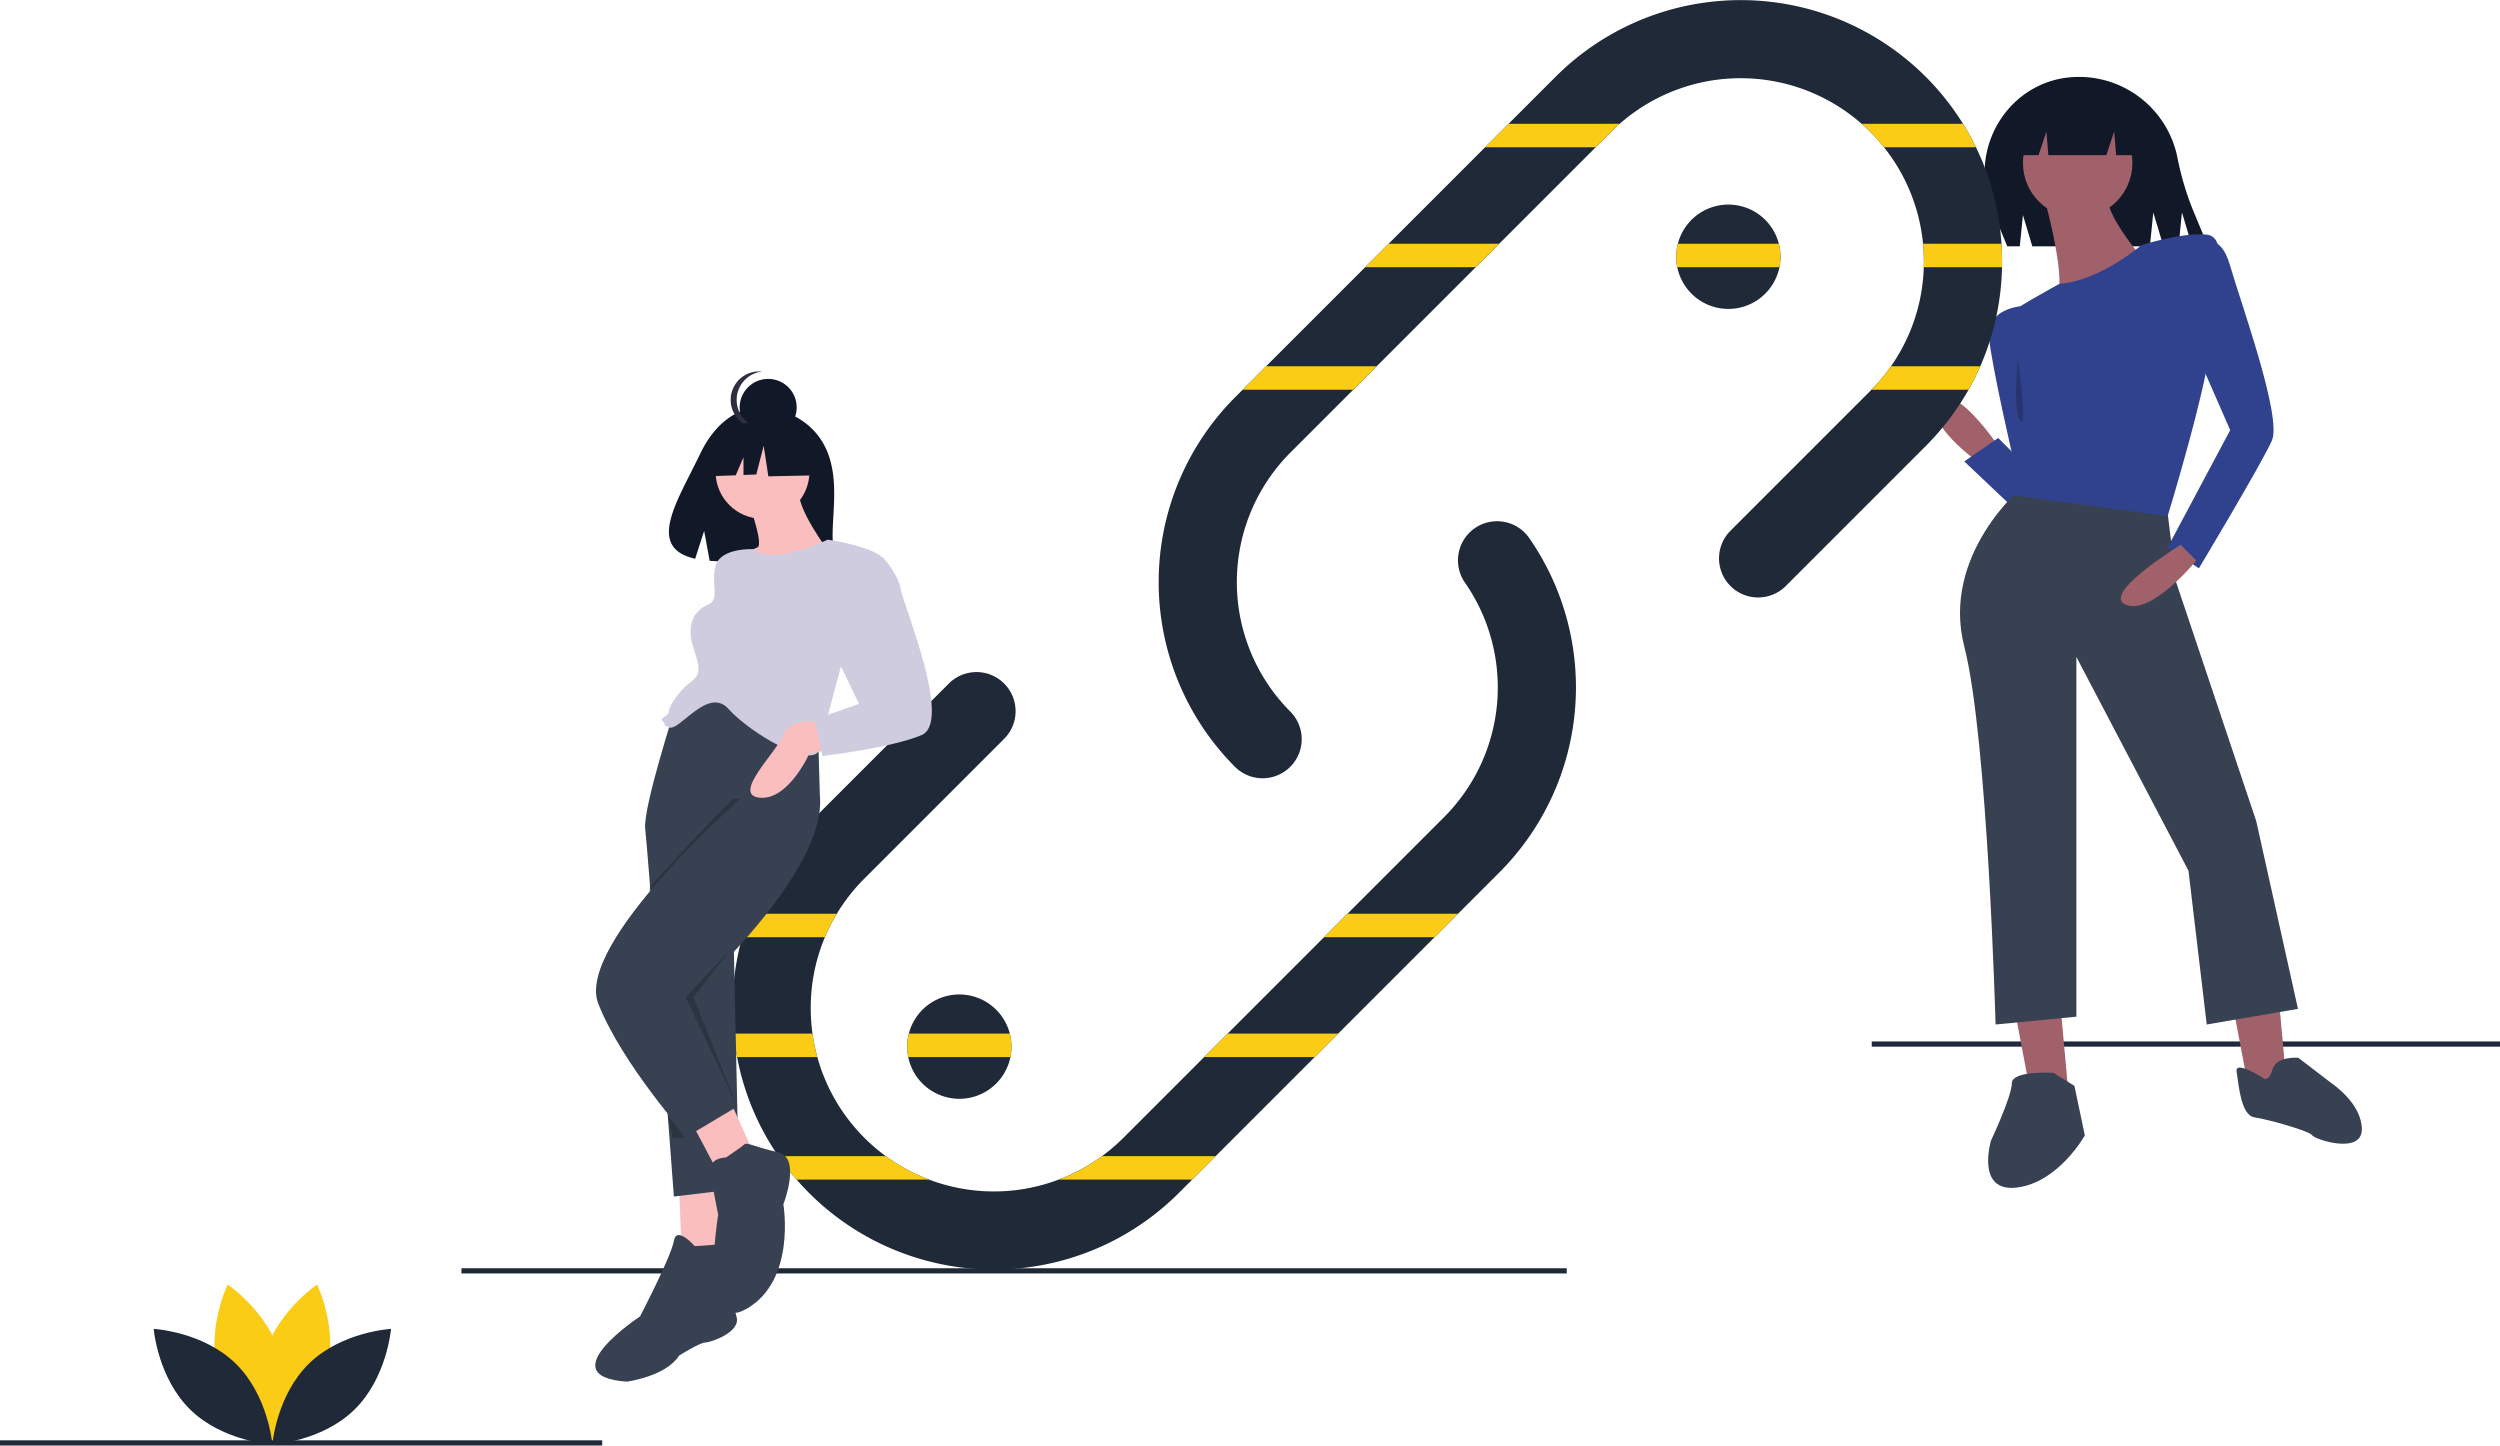 <svg xmlns="http://www.w3.org/2000/svg" data-name="Layer 1" width="959" height="554.5" style=""><rect id="backgroundrect" width="100%" height="100%" x="0" y="0" fill="none" stroke="none"/><title>share_link</title><g class="currentLayer" style=""><title>Layer 1</title><rect x="718" y="399.5" width="241" height="2" fill="#1f2937" id="svg_1" class="" fill-opacity="1"/><polygon points="771.744 381.531 778.744 418.531 793.744 422.531 789.744 378.531 771.744 381.531" fill="#a0616a" id="svg_2"/><polygon points="855.744 381.531 862.744 418.531 877.744 422.531 873.744 378.531 855.744 381.531" fill="#a0616a" id="svg_3"/><path d="M787.744,411.532 s-16,-1 -16,4 s-8,22 -8,22 s-6,20 10,18 s26,-20 26,-20 l-4,-19 z" fill="#374151" id="svg_4" class="" fill-opacity="1"/><path d="M867.883,413.375 s-10.673,-6.861 -9.91,-2.287 s1.525,16.771 6.861,17.534 s21.345,5.336 22.108,6.861 s19.058,7.623 19.058,-2.287 s-11.435,-17.534 -11.435,-17.534 l-12.96,-9.91 s-8.386,-0.762 -9.91,4.574 S867.883,413.375 867.883,413.375 z" fill="#374151" id="svg_5" class="" fill-opacity="1"/><path d="M766.5,171 s-17,-25 -23,-17 s15,23 15,23 z" fill="#a0616a" id="svg_6"/><path d="M772.5,195 c-1,-1 -19,-18 -19,-18 l13,-9 l15,15 z" fill="#30428d" id="svg_7" class="" fill-opacity="1"/><path d="M775,117.5 s-13,1 -12,12 s9.5,47.5 9.5,47.5 l5,10 S796,129.5 775,117.5 z" fill="#30428d" id="svg_8" class="" fill-opacity="1"/><path d="M776,82.5 l3.6,12 h45.1 l1.3,-13 l3.9,13 H835.7 l1.3,-13 l3.9,13 h6.1 l-5.735,-13.817 a111.387,111.387 0 0 1 -6.047,-20.442 A38.513,38.513 0 0 0 797.5,29.5 h0 q-0.797,0 -1.587,0.032 c-25.278,1.025 -41.467,27.496 -31.768,50.862 L770,94.5 h4.8 z" fill="#111827" id="svg_9" class="" fill-opacity="1"/><path d="M775.5,187 s-31,26 -22,61 s12,145 12,145 l31,-3 v-138 l43,82 l7,59 l35,-6 l-16,-72 l-30.769,-91.778 L831.5,196.744 z" fill="#374151" id="svg_10" class="" fill-opacity="1"/><circle cx="797" cy="62.5" r="21" fill="#a0616a" id="svg_11"/><path d="M784.5,77 s9,33 4,37 s35,-13 35,-13 s-17,-19 -15,-27 z" fill="#a0616a" id="svg_12"/><path d="M821.5,94 s-16.011,13.772 -31.506,14.886 c0,0 -20.494,11.114 -19.494,12.114 s4,15 4,15 s5,7.721 5,24 c0,2 -7,30 -7,30 l59,8 s16,-52 17,-70 s7,-37 -2,-38 S821.5,94 821.5,94 z" fill="#30428d" id="svg_13" class="" fill-opacity="1"/><path d="M844.5,94 s7,-6 11,8 s20,58 16,67 s-28,49 -28,49 l-12,-8 l24,-45 l-14,-32 z" fill="#30428d" id="svg_14" class="" fill-opacity="1"/><path d="M836.5,209 s-31,19 -21,23 s27,-17 27,-17 z" fill="#a0616a" id="svg_15"/><polygon points="774 38.5 774 59.5 782 59.5 785 50.5 785.75 59.5 808 59.5 811 50.5 811.75 59.5 821 59.5 821 38.5 774 38.5" fill="#111827" id="svg_16" class="" fill-opacity="1"/><path d="M774,137.5 s-2,20 1,24 S774,137.5 774,137.5 z" opacity="0.2" id="svg_17"/><rect x="177" y="486.5" width="424" height="2" fill="#1f2937" id="svg_18" class="" fill-opacity="1"/><path d="M575.21,334.61 L452.19,457.63 a100.286,100.286 0 0 1 -141.82,0 c-1.66,-1.66 -3.26,-3.37 -4.78,-5.13 a96.849,96.849 0 0 1 -6.99,-9 a98.778,98.778 0 0 1 -15.84,-38 q-0.855,-4.455 -1.29,-9 q-0.465,-4.845 -0.47,-9.78 a100.755,100.755 0 0 1 3.72,-27.22 q1.275,-4.575 2.99,-9 a100.066,100.066 0 0 1 22.66,-34.69 l53.67,-53.67 a14.998,14.998 0 0 1 21.21,21.21 l-53.67,53.67 a70.867,70.867 0 0 0 -10.57,13.48 a69.787,69.787 0 0 0 -10.01,36.22 a72.046,72.046 0 0 0 0.67,9.78 a68.424,68.424 0 0 0 1.86,9 A70.269,70.269 0 0 0 430.98,436.42 l30.92,-30.92 l55,-55 l37.1,-37.1 a70.402,70.402 0 0 0 7.87,-90.02 a15.005,15.005 0 0 1 24.61,-17.17 A100.457,100.457 0 0 1 575.21,334.61 z" fill="#1f2937" id="svg_19" class="" fill-opacity="1"/><path d="M768,100.28 q0,1.11 -0.03,2.22 a99.821,99.821 0 0 1 -8.33,38 a96.826,96.826 0 0 1 -4.5,9 a100.561,100.561 0 0 1 -16.51,21.69 l-53.67,53.67 a14.998,14.998 0 0 1 -21.21,-21.21 l53.67,-53.67 c0.16,-0.16 0.32,-0.32 0.47,-0.48 a69.874,69.874 0 0 0 20.07,-47 c0.03,-0.74 0.04,-1.48 0.04,-2.22 q0,-3.42 -0.32,-6.78 a70.208,70.208 0 0 0 -20.26,-42.92 c-1.07,-1.07 -2.16,-2.1 -3.29,-3.08 a70.29,70.29 0 0 0 -92.82,0 c-1.13,0.98 -2.22,2.01 -3.29,3.08 L495,173.6 a70.374,70.374 0 0 0 0,99.4 a14.998,14.998 0 0 1 -21.21,21.21 a100.395,100.395 0 0 1 0,-141.82 L596.81,29.37 a100.387,100.387 0 0 1 156.21,18.13 a96.266,96.266 0 0 1 4.97,9 a99.432,99.432 0 0 1 9.78,37 Q767.995,96.875 768,100.28 z" fill="#1f2937" id="svg_20" class="" fill-opacity="1"/><path d="M125.315,526.666 c-4.581,16.934 -20.272,27.422 -20.272,27.422 s-8.264,-16.968 -3.683,-33.903 S121.633,492.763 121.633,492.763 S129.897,509.731 125.315,526.666 z" fill="#facc15" id="svg_21"/><path d="M83.64,526.666 c4.581,16.934 20.272,27.422 20.272,27.422 s8.264,-16.968 3.683,-33.903 S87.323,492.763 87.323,492.763 S79.059,509.731 83.64,526.666 z" fill="#facc15" id="svg_22"/><path d="M90.372,523.026 c12.571,12.237 14.106,31.048 14.106,31.048 s-18.846,-1.029 -31.416,-13.266 s-14.106,-31.048 -14.106,-31.048 S77.801,510.789 90.372,523.026 z" fill="#1f2937" id="svg_23" class="" fill-opacity="1"/><path d="M118.584,523.026 c-12.571,12.237 -14.106,31.048 -14.106,31.048 s18.846,-1.029 31.416,-13.266 s14.106,-31.048 14.106,-31.048 S131.154,510.789 118.584,523.026 z" fill="#1f2937" id="svg_24" class="" fill-opacity="1"/><path d="M683,98.5 a20.247,20.247 0 0 1 -0.4,4 a20.005,20.005 0 0 1 -39.2,0 a20.175,20.175 0 0 1 0.23,-9 a20,20 0 0 1 39.37,5 z" fill="#1f2937" id="svg_25" class="" fill-opacity="1"/><path d="M388,401.5 a20.247,20.247 0 0 1 -0.4,4 a20.005,20.005 0 0 1 -39.2,0 a20.175,20.175 0 0 1 0.23,-9 a20,20 0 0 1 39.37,5 z" fill="#1f2937" id="svg_26" class="" fill-opacity="1"/><rect y="552.5" width="231" height="2" fill="#1f2937" id="svg_27" class="" fill-opacity="1"/><path d="M578.68,47.5 h42.63 c-1.13,0.98 -2.22,2.01 -3.29,3.08 l-5.92,5.92 H569.68 z" fill="#facc15" id="svg_28"/><path d="M757.99,56.5 H722.71 a70.162,70.162 0 0 0 -5.29,-5.92 c-1.07,-1.07 -2.16,-2.1 -3.29,-3.08 h38.89 A96.266,96.266 0 0 1 757.99,56.5 z" fill="#facc15" id="svg_29"/><polygon points="532.68 93.5 575.1 93.5 566.1 102.5 523.68 102.5 532.68 93.5" fill="#facc15" id="svg_30"/><path d="M682.37,93.5 a20.175,20.175 0 0 1 0.23,9 H643.4 a20.175,20.175 0 0 1 0.23,-9 z" fill="#facc15" id="svg_31"/><path d="M768,100.28 q0,1.11 -0.03,2.22 H737.96 c0.03,-0.74 0.04,-1.48 0.04,-2.22 q0,-3.42 -0.32,-6.78 h30.09 Q767.995,96.875 768,100.28 z" fill="#facc15" id="svg_32"/><polygon points="485.68 140.5 528.1 140.5 519.1 149.5 476.68 149.5 485.68 140.5" fill="#facc15" id="svg_33"/><path d="M759.64,140.5 a96.826,96.826 0 0 1 -4.5,9 H717.89 a69.43,69.43 0 0 0 7.49,-9 z" fill="#facc15" id="svg_34"/><path d="M321.01,350.5 a69.769,69.769 0 0 0 -4.57,9 H284.72 q1.275,-4.575 2.99,-9 z" fill="#facc15" id="svg_35"/><polygon points="559.32 350.5 550.32 359.5 507.9 359.5 516.9 350.5 559.32 350.5" fill="#facc15" id="svg_36"/><path d="M313.53,405.5 H282.76 q-0.855,-4.455 -1.29,-9 h30.2 A68.424,68.424 0 0 0 313.53,405.5 z" fill="#facc15" id="svg_37"/><path d="M388,401.5 a20.247,20.247 0 0 1 -0.4,4 H348.4 a20.175,20.175 0 0 1 0.23,-9 h38.74 A20.146,20.146 0 0 1 388,401.5 z" fill="#facc15" id="svg_38"/><polygon points="513.32 396.5 504.32 405.5 461.9 405.5 470.9 396.5 513.32 396.5" fill="#facc15" id="svg_39"/><path d="M356.44,452.5 H305.59 a96.849,96.849 0 0 1 -6.99,-9 h41.24 A69.58,69.58 0 0 0 356.44,452.5 z" fill="#facc15" id="svg_40"/><path d="M466.32,443.5 l-9,9 h-51.2 a69.58,69.58 0 0 0 16.6,-9 z" fill="#facc15" id="svg_41"/><path d="M315.594,169.734 c-7.645,-12.918 -22.771,-13.52 -22.771,-13.52 s-14.739,-1.885 -24.194,17.79 c-8.813,18.339 -20.976,36.045 -1.958,40.338 l3.435,-10.692 l2.127,11.488 a74.412,74.412 0 0 0 8.137,0.139 c20.366,-0.658 39.762,0.192 39.138,-7.116 C318.678,198.445 322.95,182.164 315.594,169.734 z" fill="#111827" id="svg_42" class="" fill-opacity="1"/><polygon points="260.5 455 261.5 481 279.5 481 278.5 453 260.5 455" fill="#fbbebe" id="svg_43"/><path d="M309.5,271 l-1.82,6.05 L284.1,355.38 l-2.6,8.62 l2,92 l-25,3 s-0.73,-9.66 -1.8,-23.92 c-2.15,-28.24 -5.67,-74.55 -7.71,-99.75 c-0.75,-9.32 -1.29,-15.75 -1.49,-17.33 c-1,-8 12,-48 12,-48 l26,-2 z" fill="#374151" id="svg_44" class="" fill-opacity="1"/><path d="M266.5,478 s-7,-8 -8,-2 s-13,29 -13,29 s-35,23 -5,25 c0,0 15,-2 20,-10 c0,0 8,-5 10,-5 s14,-4 12,-10 s-1,-28 -1,-28 z" fill="#374151" id="svg_45" class="" fill-opacity="1"/><polygon points="265.5 431 274.5 448 288.5 441 279.5 421 265.5 431" fill="#fbbebe" id="svg_46"/><path d="M258.5,382 s-7.46,-16.3 -9.5,-41.5 c14.48,-16.18 32,-34 32,-34 l21,-1 l6.5,-0.5 c1.52,15.2 -11.34,34.78 -24.4,50.38 A279.192,279.192 0 0 1 258.5,382 z" opacity="0.2" id="svg_47"/><path d="M284.5,306 s-64,56 -55,79 s34,51 34,51 l19.315,-11.528 L264.5,382 s7.678,-6.809 17.024,-16.898 C296.733,348.685 316.358,323.581 314.5,305 l-1,-34 l-17,2 z" fill="#374151" id="svg_48" class="" fill-opacity="1"/><path d="M278.5,444 s-7,0 -6,6 s3,16 3,16 s-8,47 11,36 s14,-40 14,-40 s7,-18 -2,-20 s-12,-4 -13,-3 S278.5,444 278.5,444 z" fill="#374151" id="svg_49" class="" fill-opacity="1"/><circle cx="292.5" cy="181" r="18" fill="#fbbebe" id="svg_50"/><path d="M285.5,188 s8,21 5,22 s-9,6 -9,6 l10,9 l26,-14 s-12,-16 -11,-23 z" fill="#fbbebe" id="svg_51"/><path d="M317.5,207 s-20.925,10.315 -28.462,3.657 c0,0 -12.538,-0.657 -14.538,6.343 s2,13 -3,15 s-8.5,7.5 -5.5,16.5 s2.5,10.5 -1.5,13.5 s-8,9 -8,11 s-4,2 -2,4 s-2,0 2,2 s15,-16 23,-7 s33,24 35,15 s8,-31 8,-31 s21,-39 15,-43 S317.5,207 317.5,207 z" fill="#cfcce0" id="svg_52"/><path d="M314.5,277 s-11,-2 -14,5 s-20,23 -9,24 s19,-17 19,-17 l11,-2 z" fill="#fbbebe" id="svg_53"/><path d="M325.5,213 l13.078,0.728 S344.5,220 345.5,226 s20,51 8,56 s-38,8 -38,8 l-3,-14 l17,-6 l-12,-25 z" fill="#cfcce0" id="svg_54"/><polygon points="266 382.5 282.449 423.623 263 382.5 280 364.5 266 382.5" opacity="0.2" id="svg_55"/><polygon points="256.143 427.766 263 436.5 258 436.5 256.143 427.766" opacity="0.2" id="svg_56"/><circle cx="294.674" cy="156.279" r="10.937" fill="#111827" id="svg_57" class="" fill-opacity="1"/><path d="M282.586,153.401 a10.937,10.937 0 0 1 9.786,-10.875 a11.047,11.047 0 0 0 -1.151,-0.061 a10.937,10.937 0 1 0 0,21.874 a11.047,11.047 0 0 0 1.151,-0.061 A10.937,10.937 0 0 1 282.586,153.401 z" fill="#2f2e41" id="svg_58"/><polygon points="312.214 168.489 297.27 160.662 276.634 163.864 272.364 182.721 282.993 182.312 285.962 175.384 285.962 182.198 290.866 182.009 293.712 170.98 295.491 182.721 312.925 182.365 312.214 168.489" fill="#111827" id="svg_59" class="" transform="translate(-0.758,0) " fill-opacity="1"/></g></svg>